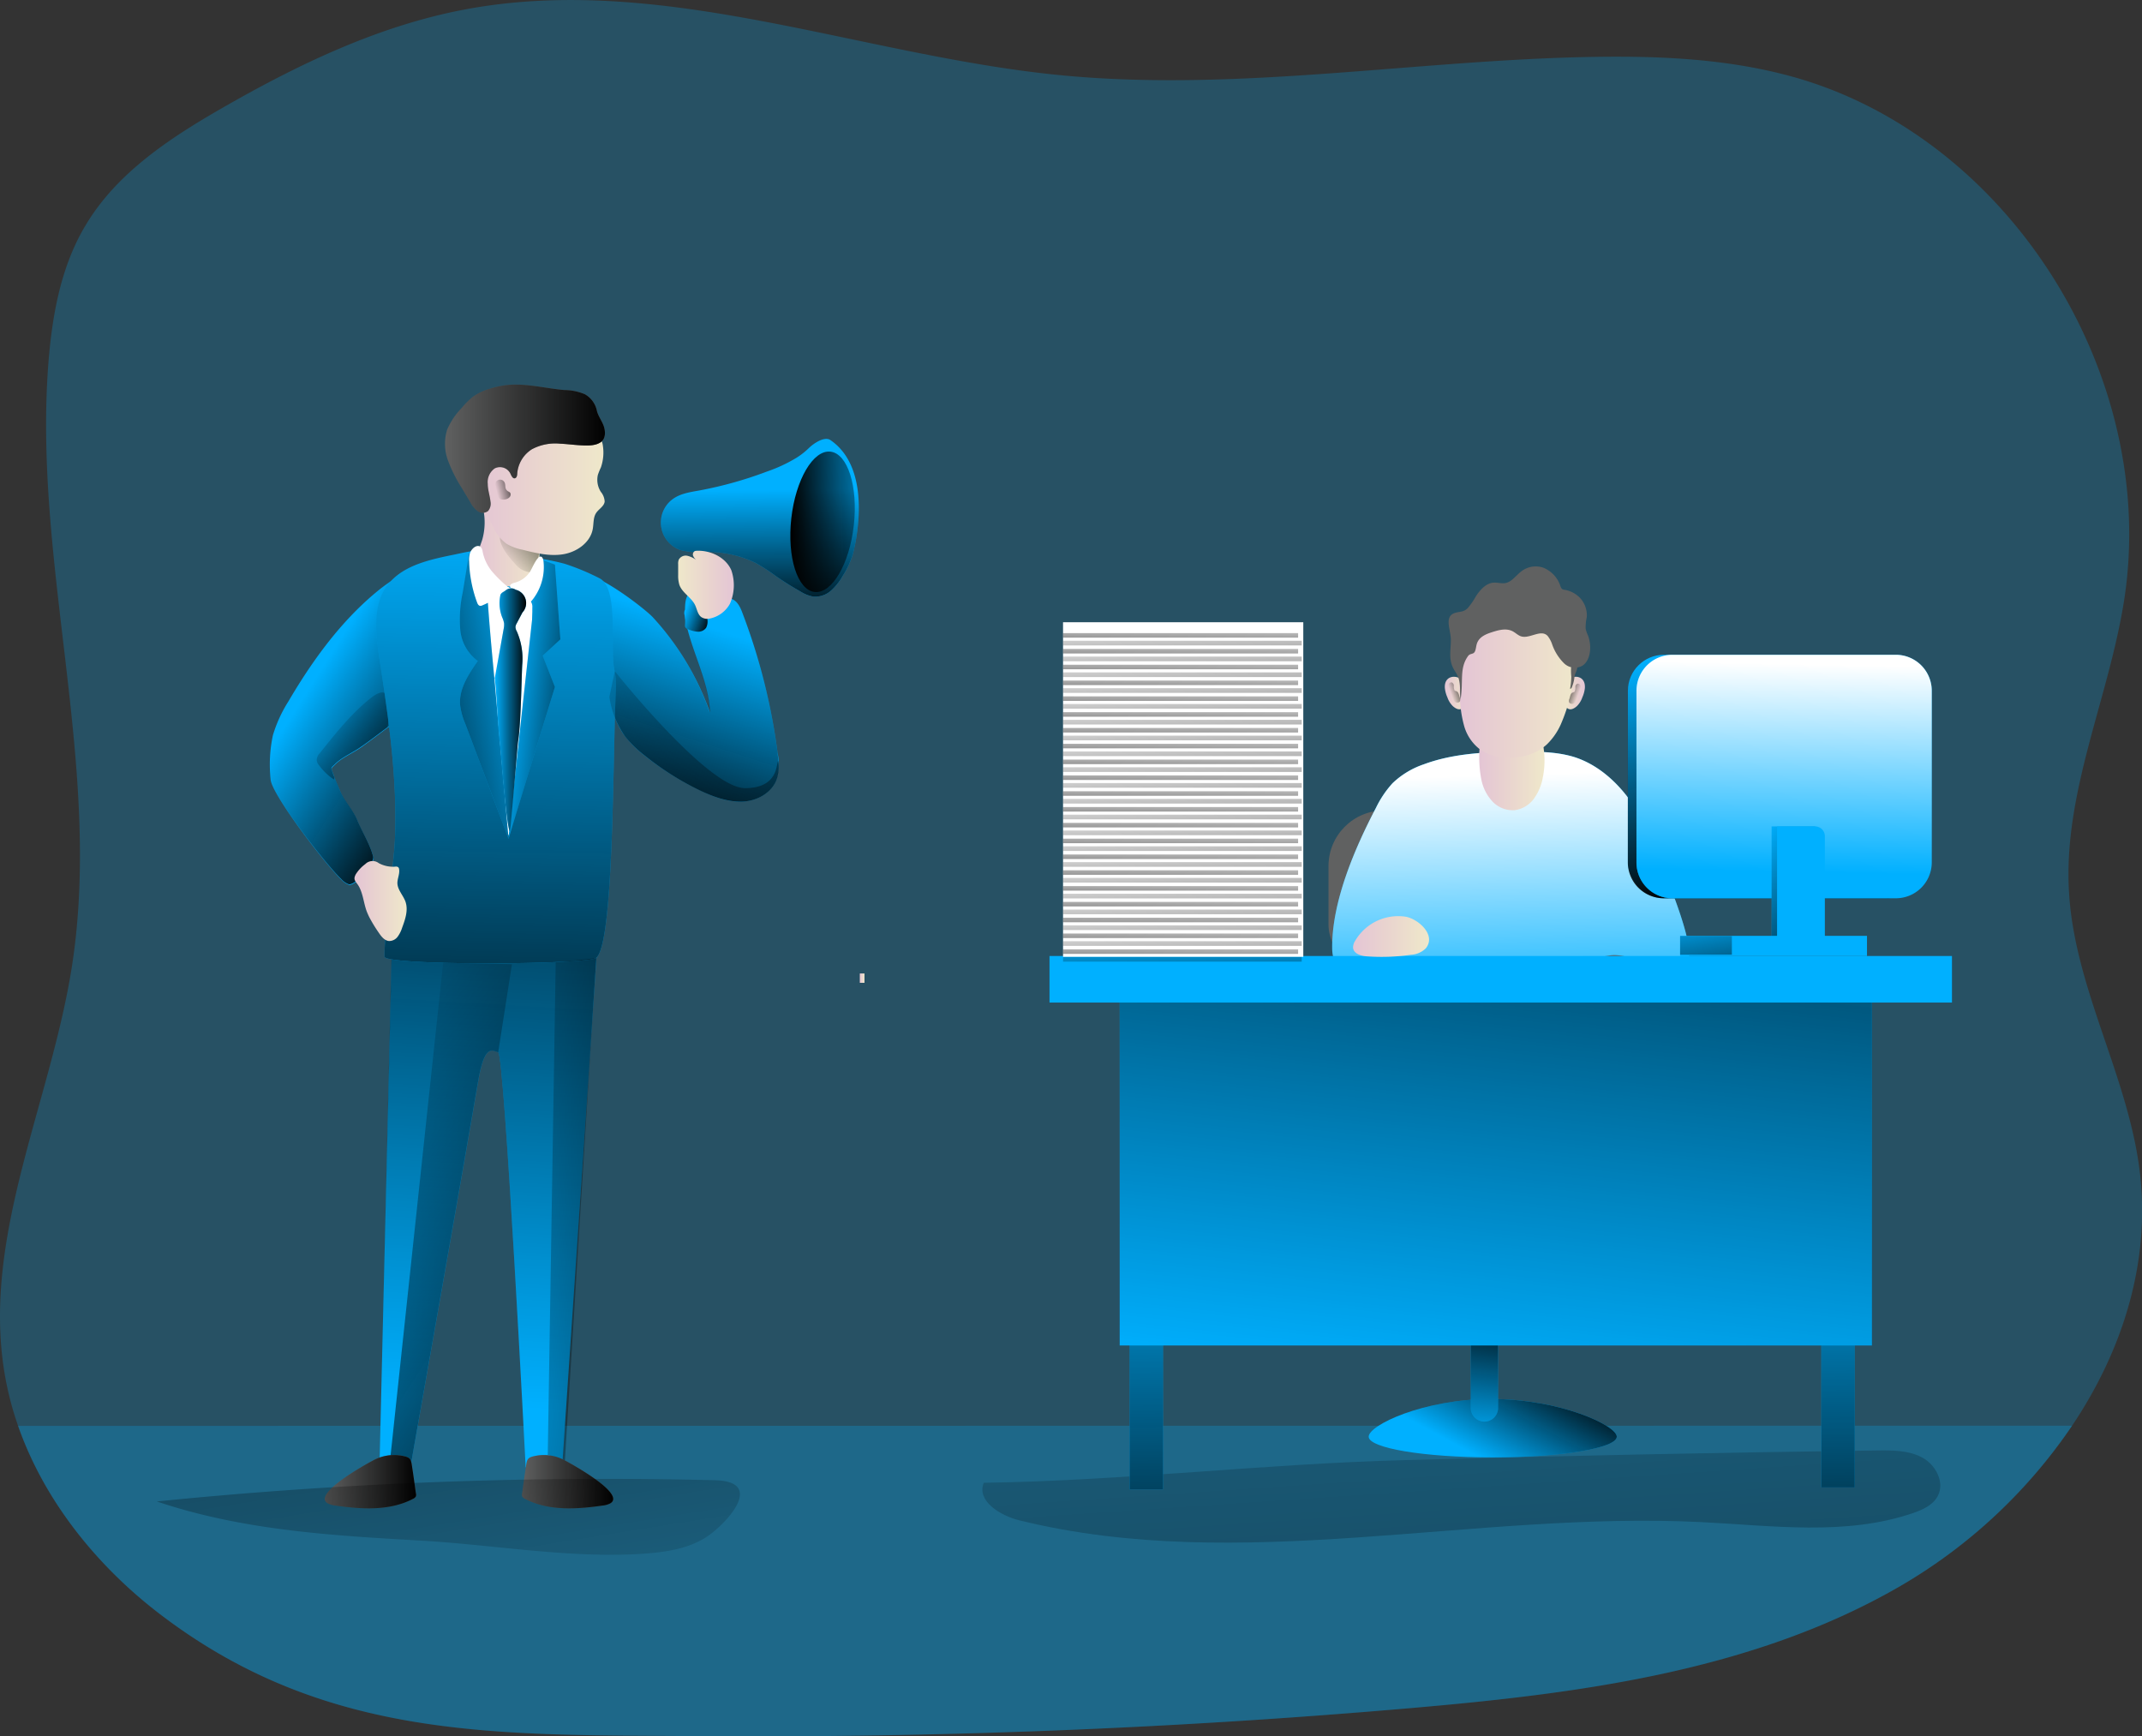 <svg id="Layer_1" data-name="Layer 1" xmlns="http://www.w3.org/2000/svg" xmlns:xlink="http://www.w3.org/1999/xlink" viewBox="0 0 504.73 409.07"><rect x="0" y="0" width="504.73" height="409.07" fill="#333333" stroke="none"/><defs><linearGradient id="linear-gradient" x1="357.87" y1="292.1" x2="387.1" y2="725.4" gradientUnits="userSpaceOnUse"><stop offset="0" stop-color="#010101" stop-opacity="0"/><stop offset="0.95" stop-color="#010101"/></linearGradient><linearGradient id="linear-gradient-2" x1="367.63" y1="361.77" x2="380.24" y2="338.56" gradientUnits="userSpaceOnUse"><stop offset="0" stop-color="#010101" stop-opacity="0"/><stop offset="1" stop-color="#010101"/></linearGradient><linearGradient id="linear-gradient-3" x1="347.31" y1="339.8" x2="351.39" y2="307.57" xlink:href="#linear-gradient-2"/><linearGradient id="linear-gradient-4" x1="128.93" y1="349.32" x2="139.82" y2="160.15" xlink:href="#linear-gradient-2"/><linearGradient id="linear-gradient-5" x1="181.99" y1="164.65" x2="165.66" y2="214.94" xlink:href="#linear-gradient-2"/><linearGradient id="linear-gradient-6" x1="92.06" y1="179.34" x2="126.01" y2="200.82" xlink:href="#linear-gradient-2"/><linearGradient id="linear-gradient-7" x1="96.02" y1="185.12" x2="123.5" y2="209.45" xlink:href="#linear-gradient-2"/><linearGradient id="linear-gradient-8" x1="136.14" y1="140.45" x2="133.56" y2="297.34" xlink:href="#linear-gradient-2"/><linearGradient id="linear-gradient-9" x1="138.27" y1="182.35" x2="160.91" y2="184.93" xlink:href="#linear-gradient-2"/><linearGradient id="linear-gradient-10" x1="146.55" y1="179.49" x2="106.71" y2="187.51" xlink:href="#linear-gradient-2"/><linearGradient id="linear-gradient-11" x1="131.14" y1="146.07" x2="145.79" y2="146.07" gradientUnits="userSpaceOnUse"><stop offset="0" stop-color="#e4c5d5"/><stop offset="0.42" stop-color="#e9d3cf"/><stop offset="1" stop-color="#efe8ca"/></linearGradient><linearGradient id="linear-gradient-12" x1="138.06" y1="150.57" x2="152.25" y2="138.82" xlink:href="#linear-gradient-2"/><linearGradient id="linear-gradient-13" x1="197.66" y1="133.56" x2="197.87" y2="164.29" xlink:href="#linear-gradient-2"/><linearGradient id="linear-gradient-14" x1="130.92" y1="132.52" x2="161.17" y2="132.52" xlink:href="#linear-gradient-11"/><linearGradient id="linear-gradient-15" x1="123.58" y1="123.89" x2="161.22" y2="123.89" xlink:href="#linear-gradient-2"/><linearGradient id="linear-gradient-16" x1="102.21" y1="230.42" x2="114.5" y2="230.42" xlink:href="#linear-gradient-11"/><linearGradient id="linear-gradient-17" x1="135.26" y1="185.43" x2="142.62" y2="185.43" xlink:href="#linear-gradient-2"/><linearGradient id="linear-gradient-18" x1="229.09" y1="140.71" x2="205.17" y2="141.27" gradientTransform="translate(328.96 -85.84) rotate(83.58)" xlink:href="#linear-gradient-2"/><linearGradient id="linear-gradient-19" x1="202.6" y1="230.47" x2="203.7" y2="230.47" xlink:href="#linear-gradient-11"/><linearGradient id="linear-gradient-20" x1="359.12" y1="181.43" x2="364.36" y2="181.43" xlink:href="#linear-gradient-11"/><linearGradient id="linear-gradient-21" x1="684.78" y1="181.43" x2="690.02" y2="181.43" gradientTransform="matrix(-1, 0, 0, 1, 1076.93, 0)" xlink:href="#linear-gradient-11"/><linearGradient id="linear-gradient-22" x1="375.13" y1="259.05" x2="373.42" y2="197.58" gradientUnits="userSpaceOnUse"><stop offset="0" stop-color="#fff" stop-opacity="0"/><stop offset="0.95" stop-color="#fff"/></linearGradient><linearGradient id="linear-gradient-23" x1="269.85" y1="277.38" x2="271.14" y2="395.16" xlink:href="#linear-gradient-2"/><linearGradient id="linear-gradient-24" x1="432.82" y1="275.6" x2="434.11" y2="393.38" xlink:href="#linear-gradient-2"/><linearGradient id="linear-gradient-25" x1="346.66" y1="328.59" x2="368.15" y2="128.28" xlink:href="#linear-gradient-2"/><linearGradient id="linear-gradient-26" x1="367.22" y1="198.11" x2="382.63" y2="198.11" xlink:href="#linear-gradient-11"/><linearGradient id="linear-gradient-27" x1="362.63" y1="180.93" x2="390.24" y2="180.93" xlink:href="#linear-gradient-11"/><linearGradient id="linear-gradient-28" x1="390.57" y1="181.9" x2="386.7" y2="180.51" xlink:href="#linear-gradient-2"/><linearGradient id="linear-gradient-29" x1="700.58" y1="181.6" x2="696.72" y2="180.21" gradientTransform="matrix(-1, 0, 0, 1, 1061.15, 0)" xlink:href="#linear-gradient-2"/><linearGradient id="linear-gradient-30" x1="337.51" y1="238.82" x2="355.43" y2="238.82" xlink:href="#linear-gradient-11"/><linearGradient id="linear-gradient-31" x1="399.04" y1="176.43" x2="419.26" y2="227.19" xlink:href="#linear-gradient-2"/><linearGradient id="linear-gradient-32" x1="430.31" y1="181.64" x2="452.86" y2="238.24" xlink:href="#linear-gradient-2"/><linearGradient id="linear-gradient-33" x1="438.61" y1="223.54" x2="439.69" y2="171.96" xlink:href="#linear-gradient-22"/><linearGradient id="linear-gradient-34" x1="91.12" y1="281.44" x2="182.83" y2="340.48" xlink:href="#linear-gradient-2"/><linearGradient id="linear-gradient-35" x1="106.76" y1="281.92" x2="209.36" y2="292.23" xlink:href="#linear-gradient-2"/><linearGradient id="linear-gradient-36" x1="141.36" y1="157.02" x2="295.99" y2="293.91" xlink:href="#linear-gradient-2"/><linearGradient id="linear-gradient-37" x1="95.21" y1="367.25" x2="116.74" y2="367.25" xlink:href="#linear-gradient-2"/><linearGradient id="linear-gradient-38" x1="141.64" y1="367.25" x2="163.17" y2="367.25" xlink:href="#linear-gradient-2"/><linearGradient id="linear-gradient-39" x1="135.66" y1="133.8" x2="141.43" y2="132.4" xlink:href="#linear-gradient-2"/><linearGradient id="linear-gradient-40" x1="180.51" y1="161.24" x2="186.75" y2="163.61" xlink:href="#linear-gradient-2"/><linearGradient id="linear-gradient-41" x1="788.47" y1="155.93" x2="801.61" y2="155.93" gradientTransform="matrix(-1, 0, 0, 1, 980.09, 0)" xlink:href="#linear-gradient-11"/><linearGradient id="linear-gradient-42" x1="129.68" y1="-91.07" x2="103.03" y2="114.4" gradientTransform="matrix(1, 0, 0, -1.24, 0, 309.11)" xlink:href="#linear-gradient"/><linearGradient id="linear-gradient-43" x1="278.24" y1="145.24" x2="278.09" y2="158.33" xlink:href="#linear-gradient-2"/><linearGradient id="linear-gradient-44" x1="278.43" y1="144.96" x2="279.19" y2="172.26" xlink:href="#linear-gradient-2"/><linearGradient id="linear-gradient-45" x1="278.24" y1="148.96" x2="278.09" y2="162.06" xlink:href="#linear-gradient-2"/><linearGradient id="linear-gradient-46" x1="278.43" y1="148.69" x2="279.19" y2="175.99" xlink:href="#linear-gradient-2"/><linearGradient id="linear-gradient-47" x1="278.24" y1="152.69" x2="278.09" y2="165.78" xlink:href="#linear-gradient-2"/><linearGradient id="linear-gradient-48" x1="278.43" y1="152.42" x2="279.19" y2="179.71" xlink:href="#linear-gradient-2"/><linearGradient id="linear-gradient-49" x1="278.24" y1="156.42" x2="278.09" y2="169.51" xlink:href="#linear-gradient-2"/><linearGradient id="linear-gradient-50" x1="278.43" y1="156.14" x2="279.19" y2="183.44" xlink:href="#linear-gradient-2"/><linearGradient id="linear-gradient-51" x1="278.24" y1="160.14" x2="278.09" y2="173.23" xlink:href="#linear-gradient-2"/><linearGradient id="linear-gradient-52" x1="278.43" y1="159.87" x2="279.19" y2="187.17" xlink:href="#linear-gradient-2"/><linearGradient id="linear-gradient-53" x1="278.24" y1="163.87" x2="278.09" y2="176.96" xlink:href="#linear-gradient-2"/><linearGradient id="linear-gradient-54" x1="278.43" y1="163.59" x2="279.19" y2="190.89" xlink:href="#linear-gradient-2"/><linearGradient id="linear-gradient-55" x1="278.24" y1="167.59" x2="278.09" y2="180.68" xlink:href="#linear-gradient-2"/><linearGradient id="linear-gradient-56" x1="278.43" y1="167.32" x2="279.19" y2="194.62" xlink:href="#linear-gradient-2"/><linearGradient id="linear-gradient-57" x1="278.24" y1="171.32" x2="278.09" y2="184.41" xlink:href="#linear-gradient-2"/><linearGradient id="linear-gradient-58" x1="278.43" y1="171.04" x2="279.19" y2="198.34" xlink:href="#linear-gradient-2"/><linearGradient id="linear-gradient-59" x1="278.24" y1="175.04" x2="278.09" y2="188.13" xlink:href="#linear-gradient-2"/><linearGradient id="linear-gradient-60" x1="278.43" y1="174.77" x2="279.19" y2="202.07" xlink:href="#linear-gradient-2"/><linearGradient id="linear-gradient-61" x1="278.24" y1="178.77" x2="278.09" y2="191.86" xlink:href="#linear-gradient-2"/><linearGradient id="linear-gradient-62" x1="278.43" y1="178.49" x2="279.19" y2="205.79" xlink:href="#linear-gradient-2"/><linearGradient id="linear-gradient-63" x1="278.24" y1="182.49" x2="278.09" y2="195.59" xlink:href="#linear-gradient-2"/><linearGradient id="linear-gradient-64" x1="278.43" y1="182.22" x2="279.19" y2="209.52" xlink:href="#linear-gradient-2"/><linearGradient id="linear-gradient-65" x1="278.24" y1="186.22" x2="278.09" y2="199.31" xlink:href="#linear-gradient-2"/><linearGradient id="linear-gradient-66" x1="278.43" y1="185.94" x2="279.19" y2="213.24" xlink:href="#linear-gradient-2"/><linearGradient id="linear-gradient-67" x1="278.24" y1="189.94" x2="278.09" y2="203.04" xlink:href="#linear-gradient-2"/><linearGradient id="linear-gradient-68" x1="278.43" y1="189.67" x2="279.19" y2="216.97" xlink:href="#linear-gradient-2"/><linearGradient id="linear-gradient-69" x1="278.24" y1="193.67" x2="278.09" y2="206.76" xlink:href="#linear-gradient-2"/><linearGradient id="linear-gradient-70" x1="278.43" y1="193.4" x2="279.19" y2="220.69" xlink:href="#linear-gradient-2"/><linearGradient id="linear-gradient-71" x1="278.24" y1="197.4" x2="278.09" y2="210.49" xlink:href="#linear-gradient-2"/><linearGradient id="linear-gradient-72" x1="278.43" y1="197.12" x2="279.19" y2="224.42" xlink:href="#linear-gradient-2"/><linearGradient id="linear-gradient-73" x1="278.24" y1="201.12" x2="278.09" y2="214.21" xlink:href="#linear-gradient-2"/><linearGradient id="linear-gradient-74" x1="278.43" y1="200.85" x2="279.19" y2="228.15" xlink:href="#linear-gradient-2"/><linearGradient id="linear-gradient-75" x1="278.24" y1="204.85" x2="278.09" y2="217.94" xlink:href="#linear-gradient-2"/><linearGradient id="linear-gradient-76" x1="278.43" y1="204.57" x2="279.19" y2="231.87" xlink:href="#linear-gradient-2"/><linearGradient id="linear-gradient-77" x1="278.24" y1="208.57" x2="278.09" y2="221.66" xlink:href="#linear-gradient-2"/><linearGradient id="linear-gradient-78" x1="278.43" y1="208.3" x2="279.19" y2="235.6" xlink:href="#linear-gradient-2"/><linearGradient id="linear-gradient-79" x1="278.24" y1="212.3" x2="278.09" y2="225.39" xlink:href="#linear-gradient-2"/><linearGradient id="linear-gradient-80" x1="278.43" y1="212.02" x2="279.19" y2="239.32" xlink:href="#linear-gradient-2"/><linearGradient id="linear-gradient-81" x1="278.24" y1="216.02" x2="278.09" y2="229.11" xlink:href="#linear-gradient-2"/><linearGradient id="linear-gradient-82" x1="278.43" y1="215.75" x2="279.19" y2="243.05" xlink:href="#linear-gradient-2"/><linearGradient id="linear-gradient-83" x1="278.24" y1="219.75" x2="278.09" y2="232.84" xlink:href="#linear-gradient-2"/><linearGradient id="linear-gradient-84" x1="278.43" y1="219.47" x2="279.19" y2="246.77" xlink:href="#linear-gradient-2"/><linearGradient id="linear-gradient-85" x1="411.72" y1="199.86" x2="439.66" y2="225.22" xlink:href="#linear-gradient-2"/><linearGradient id="linear-gradient-86" x1="400.74" y1="214.52" x2="404.75" y2="240.89" xlink:href="#linear-gradient-2"/></defs><title>Boss 1</title><path d="M506.94,354.06a124.39,124.39,0,0,1-40.85,38c-34.75,20-75.88,25.19-115.82,28.61q-83.58,7.19-167.6,6.53c-46.41-.36-86.9,1.13-125.89-28.43-15.09-11.42-27.64-26.93-33.84-44.67a75,75,0,0,1-3.23-12.67C14.49,309.3,30.58,278,35.62,245.88c7.36-47.14-9.32-95.11-5.5-142.65.92-11.21,3-22.57,8.82-32.16C46.3,58.8,58.79,50.61,71.19,43.5,89.08,33.24,108,24.17,128.29,20.36c46.35-8.71,92.88,10.77,139.81,15.45C310.27,40,352.65,32.14,395,31.53c15.18-.21,30.48.52,45.13,4.43,51.73,13.8,87.3,70.56,79.09,123.48-3.61,23.2-14.45,45.52-13,69,1.31,22.47,13.77,43,16.61,65.31C525.54,315.13,519,336.11,506.94,354.06Z" transform="translate(-18.68 -18.14)" fill="#00b0ff" opacity="0.24" style="isolation:isolate"/><path d="M506.94,354.06a124.39,124.39,0,0,1-40.85,38c-34.75,20-75.88,25.19-115.82,28.61q-83.58,7.19-167.6,6.53c-46.41-.36-86.9,1.13-125.89-28.43-15.09-11.42-27.64-26.93-33.84-44.67Z" transform="translate(-18.68 -18.14)" fill="#00b0ff" opacity="0.24" style="isolation:isolate"/><path d="M250.49,367.51c-1.74,4.28,3.86,7.73,8.35,8.84,52.17,12.86,107-2.22,160.63.42,16.78.82,34.11,3.32,50-2.13,2.3-.79,4.73-1.9,5.85-4.07,1.64-3.21-.53-7.3-3.68-9s-6.94-1.73-10.54-1.68q-55.75.75-111.5,2.28C316.18,363.06,283.93,367,250.49,367.51Z" transform="translate(-18.68 -18.14)" fill="url(#linear-gradient)"/><path d="M399.65,356.65c0,2.7-13.09,4.88-29.23,4.88s-29.23-2.18-29.23-4.88,12.8-8.88,28.94-8.88S399.65,354,399.65,356.65Z" transform="translate(-18.68 -18.14)" fill="#00b0ff"/><path d="M399.65,356.65c0,2.7-13.09,4.88-29.23,4.88s-29.23-2.18-29.23-4.88,12.8-8.88,28.94-8.88S399.65,354,399.65,356.65Z" transform="translate(-18.68 -18.14)" fill="url(#linear-gradient-2)"/><path d="M346.51,308.53H353a0,0,0,0,1,0,0v23.21a3.22,3.22,0,0,1-3.22,3.22h0a3.22,3.22,0,0,1-3.22-3.22V308.53A0,0,0,0,1,346.51,308.53Z" fill="#00b0ff"/><path d="M346.56,308.53H353a0,0,0,0,1,0,0v23.21a3.22,3.22,0,0,1-3.22,3.22h0a3.22,3.22,0,0,1-3.22-3.22V308.53A0,0,0,0,1,346.56,308.53Z" fill="url(#linear-gradient-3)"/><path d="M111.13,236.6l48.64-1-8.61,127.91-8.61.37s-5-97.29-6.47-97.79-3.27-2-4.76,7-15.73,89.63-15.73,89.63l-7.47.08Z" transform="translate(-18.68 -18.14)" fill="#00b0ff"/><path d="M159.77,235.59,151.16,363.5l-8.61.39s-5-97.31-6.48-97.8-3.26-2-4.76,7-15.72,89.61-15.72,89.61l-7.49.1,3-126.17Z" transform="translate(-18.68 -18.14)" fill="url(#linear-gradient-4)"/><path d="M172.54,163.61A64.66,64.66,0,0,1,186,186.11c-.32-8-4.82-15.17-6-23A1.74,1.74,0,0,1,180,162a1.62,1.62,0,0,1,.86-.65,28,28,0,0,1,7.66-2.21,4.92,4.92,0,0,1,2.64.14c1.33.56,2,2,2.5,3.38a143.81,143.81,0,0,1,8.24,32.85,13,13,0,0,1-.29,6.39c-1.22,3.15-4.72,5-8.09,5.11s-6.65-1.1-9.7-2.56a67.49,67.49,0,0,1-13.1-8.18,26.48,26.48,0,0,1-4.73-4.61c-3.61-4.81-4.29-11.17-4.36-17.19,0-3.95-10.19-17.08-7.86-20.55C156.22,150.3,170.55,161.44,172.54,163.61Z" transform="translate(-18.68 -18.14)" fill="#00b0ff"/><path d="M201.63,201.91c-1.22,3.15-4.73,5-8.09,5.1s-6.66-1.1-9.71-2.53a66.9,66.9,0,0,1-13.1-8.22,26.66,26.66,0,0,1-4.73-4.58,21.34,21.34,0,0,1-3.73-9.34,48.05,48.05,0,0,1-.64-7.85c0-4-10.17-17.1-7.85-20.55,2.45-3.63,16.77,7.48,18.75,9.65a64.62,64.62,0,0,1,13.41,22.5c-.31-7.93-4.8-15.14-6-23A1.86,1.86,0,0,1,180,162a1.68,1.68,0,0,1,.86-.64,29.06,29.06,0,0,1,7.66-2.23,5.09,5.09,0,0,1,2.63.16c1.34.58,2,2,2.5,3.38a143.52,143.52,0,0,1,8.25,32.86c.06.64.15,1.28.18,1.92A10,10,0,0,1,201.63,201.91Z" transform="translate(-18.68 -18.14)" fill="url(#linear-gradient-5)"/><path d="M105.33,159.4c-7.35,6.61-13.42,15-18.69,24a31.82,31.82,0,0,0-3.66,8,33.42,33.42,0,0,0-.54,10.37c.18,3.43,12.84,19.93,16.68,23.62a4.6,4.6,0,0,0,1.76,1.21c1.48.47,6.14-4.92,5.79-6.43-.64-2.8-2.69-6-3.77-8.67-1-2.44-3.09-4.6-4.08-7-.52-1.29-1.13-2.57-1.58-3.89-.58-1.69-.66-1.25.45-2.37,1.58-1.6,4.29-2.72,6.14-4.05,2-1.44,4-2.94,6-4.45a23.1,23.1,0,0,0,5.44-5.2c2.54-3.71,3.12-8.71,3-13.35-.09-3.1-.48-6.15-.63-9.24-.1-1.93.79-6.25-.09-7.89C115.53,150.36,107.31,157.62,105.33,159.4Z" transform="translate(-18.68 -18.14)" fill="#00b0ff"/><path d="M115.22,184.45a23.32,23.32,0,0,1-5.19,5,2.35,2.35,0,0,1-.25.19c-2,1.49-3.94,3-6,4.42-1.86,1.35-4.55,2.48-6.14,4.07-1.1,1.09-1,.67-.46,2.35.1.3.22.61.34.88.4,1,.85,2,1.25,3,1,2.44,3.09,4.58,4.09,7,1.07,2.65,3.12,5.89,3.76,8.67.34,1.53-4.31,6.9-5.8,6.44a4.49,4.49,0,0,1-1.74-1.22c-3.85-3.66-16.52-20.18-16.7-23.6A33.76,33.76,0,0,1,83,191.35a32.61,32.61,0,0,1,3.67-8c5.28-8.95,11.36-17.38,18.69-24,2-1.77,10.19-9,12.15-5.44.85,1.65,0,6,.09,7.88.15,3.08.52,6.17.61,9.25C118.33,175.74,117.75,180.75,115.22,184.45Z" transform="translate(-18.68 -18.14)" fill="url(#linear-gradient-6)"/><path d="M110,189.48a2.35,2.35,0,0,1-.25.19c-2,1.49-3.94,3-6,4.42-1.86,1.35-4.55,2.48-6.14,4.07-1.1,1.09-1,.67-.46,2.35.1.3.22.61.34.88a.7.7,0,0,0-.09.43,13.64,13.64,0,0,1-3.54-3.36,2.1,2.1,0,0,1-.55-1.25,2.44,2.44,0,0,1,.76-1.65c3.6-4.52,7.6-9.56,12.18-13.1C111.37,178.55,110.79,185.42,110,189.48Z" transform="translate(-18.68 -18.14)" fill="url(#linear-gradient-7)"/><rect x="313.04" y="190.96" width="79.48" height="39.98" rx="13.09" fill="#606161"/><path d="M124.8,149c-5.57,1.15-11.67,2.62-15,7.26s-2.62,11.13-1.75,16.86c2.18,14.32,4.34,28.75,3.67,43.21-.27,5.67-2.53,21.53-2.43,27.2,0,2.2,47.64,1.94,49.83.33,4.11-3,3.91-43.75,4.65-62.82a17.46,17.46,0,0,0-.26-4.79c-1.23-5.14,1.15-19.59-3.61-21.88a54.89,54.89,0,0,0-8.13-3.38,53.51,53.51,0,0,0-6.89-1.38c-3.7-.57-7.42-1.32-11.14-1.76C130.73,147.54,127.79,148.43,124.8,149Z" transform="translate(-18.68 -18.14)" fill="#00b0ff"/><path d="M124.8,149c-5.57,1.15-11.67,2.62-15,7.26s-2.62,11.13-1.75,16.86c2.18,14.32,4.34,28.75,3.67,43.21-.27,5.67-2.53,21.53-2.43,27.2,0,2.2,47.64,1.94,49.83.33,4.11-3,3.91-43.75,4.65-62.82a17.46,17.46,0,0,0-.26-4.79c-1.23-5.14,1.15-19.59-3.61-21.88a54.89,54.89,0,0,0-8.13-3.38,53.51,53.51,0,0,0-6.89-1.38c-3.7-.57-7.42-1.32-11.14-1.76C130.73,147.54,127.79,148.43,124.8,149Z" transform="translate(-18.68 -18.14)" fill="url(#linear-gradient-8)"/><path d="M132.33,168.29c1.12,11.09,3.6,35.94,6.11,46.8,4.63-12.83,5.66-40.18,5.67-53.82a2.16,2.16,0,0,0-.29-1.31,2.28,2.28,0,0,0-.95-.62c-1.54-.71-2.27-1.92-3.82-2.6C130.51,153,131.89,163.88,132.33,168.29Z" transform="translate(-18.68 -18.14)" fill="#fff"/><path d="M145.64,149.75s-7.45,67.33-7.13,66.05S149.44,180,149.44,180l-2.89-7.37,4.17-3.84-1.28-17.61Z" transform="translate(-18.68 -18.14)" fill="#00b0ff"/><path d="M138.51,215.8,128.3,188.63a16.24,16.24,0,0,1-1.2-4.36c-.32-3.8,2-7.27,4.17-10.39a10.25,10.25,0,0,1-4.14-7.42,30.06,30.06,0,0,1,.58-8.71l1.55-9.47c-.18,1.14,3.14,5.26,3.61,6.66a19.27,19.27,0,0,1,.76,5.11c.43,6.11,1,12.21,1.57,18.31Z" transform="translate(-18.68 -18.14)" fill="#00b0ff"/><path d="M145.64,149.75s-7.45,67.33-7.13,66.05S149.44,180,149.44,180l-2.89-7.37,4.17-3.84-1.28-17.61Z" transform="translate(-18.68 -18.14)" fill="url(#linear-gradient-9)"/><path d="M138.51,215.8,128.3,188.63a16.24,16.24,0,0,1-1.2-4.36c-.32-3.8,2-7.27,4.17-10.39a10.25,10.25,0,0,1-4.14-7.42,30.06,30.06,0,0,1,.58-8.71l1.55-9.47c-.18,1.14,3.14,5.26,3.61,6.66a19.27,19.27,0,0,1,.76,5.11c.43,6.11,1,12.21,1.57,18.31Z" transform="translate(-18.68 -18.14)" fill="url(#linear-gradient-10)"/><path d="M132.34,145.21c-.51,1.66-1.32,3.28-1.19,5a6.09,6.09,0,0,0,2.61,4.33,8.52,8.52,0,0,0,8,1.3,5.63,5.63,0,0,0,2.09-1.24c1.49-1.46,2.11-4.1,1.92-6.52a17.41,17.41,0,0,0-2.15-6.65,12.55,12.55,0,0,0-2.81-3.82,9.34,9.34,0,0,0-5.17-1.86c-1.31-.14-3.42.07-3.09,2.35A15.06,15.06,0,0,1,132.34,145.21Z" transform="translate(-18.68 -18.14)" fill="url(#linear-gradient-11)"/><path d="M140.11,151.05a5,5,0,0,0,3.41,1.91,1.74,1.74,0,0,0,1.17-.38,2.46,2.46,0,0,0,.6-1.47l.56-3.46a.93.93,0,0,0-.11-.77.87.87,0,0,0-.32-.2l-4.43-2c-1.26-.56-4.92-2-4.47.68C136.86,147.36,138.78,149.64,140.11,151.05Z" transform="translate(-18.68 -18.14)" fill="url(#linear-gradient-12)"/><path d="M199.44,129.23a93.18,93.18,0,0,1-16,4.48c-2.12.38-4.33.7-6.09,1.92a6.84,6.84,0,0,0,1.73,12.12,16.57,16.57,0,0,0,5.31.43,25.79,25.79,0,0,1,12.49,2.66,48.94,48.94,0,0,1,4.71,3.09q2.79,1.94,5.75,3.6a8.23,8.23,0,0,0,3.05,1.19,5.66,5.66,0,0,0,4.08-1.4,13.31,13.31,0,0,0,2.75-3.43,20.79,20.79,0,0,0,2.25-4.65c.82-2.59,5.08-20.42-5.1-27.4-1.44-1-4.08.87-5.09,1.87a17.3,17.3,0,0,1-3,2.34A35.82,35.82,0,0,1,199.44,129.23Z" transform="translate(-18.68 -18.14)" fill="#00b0ff"/><path d="M199.44,129.23a93.18,93.18,0,0,1-16,4.48c-2.12.38-4.33.7-6.09,1.92a6.84,6.84,0,0,0,1.73,12.12,16.57,16.57,0,0,0,5.31.43,25.79,25.79,0,0,1,12.49,2.66,48.94,48.94,0,0,1,4.71,3.09q2.79,1.94,5.75,3.6a8.23,8.23,0,0,0,3.05,1.19,5.66,5.66,0,0,0,4.08-1.4,13.31,13.31,0,0,0,2.75-3.43,20.79,20.79,0,0,0,2.25-4.65c.82-2.59,5.08-20.42-5.1-27.4-1.44-1-4.08.87-5.09,1.87a17.3,17.3,0,0,1-3,2.34A35.82,35.82,0,0,1,199.44,129.23Z" transform="translate(-18.68 -18.14)" fill="url(#linear-gradient-13)"/><path d="M160.28,128.25a16.15,16.15,0,0,0-.72,1.78,5.25,5.25,0,0,0,.7,4,3.88,3.88,0,0,1,.9,2.29c-.13,1.12-1.37,1.73-2,2.67-.73,1.09-.57,2.53-.81,3.82-.59,3.19-3.75,5.39-6.95,5.92s-6.45-.27-9.6-1.06a11.68,11.68,0,0,1-3.77-1.41,9.9,9.9,0,0,1-3-3.66,37.74,37.74,0,0,1-3.39-9,17.7,17.7,0,0,1-.69-4.94,15.22,15.22,0,0,1,.87-4.31c1-2.9,2.58-5.82,5.32-7.19a12.8,12.8,0,0,1,6.08-1,34.05,34.05,0,0,1,5.24.5,29.32,29.32,0,0,1,9.7,3.57c1.41.82,2.36,1.22,2.57,2.86A10.7,10.7,0,0,1,160.28,128.25Z" transform="translate(-18.68 -18.14)" fill="url(#linear-gradient-14)"/><path d="M161.21,119.86a3.24,3.24,0,0,1-.23,1.57c-.57,1.24-2.15,1.61-3.51,1.66-2.28.08-4.55-.31-6.83-.41A11.63,11.63,0,0,0,144,124a7.45,7.45,0,0,0-3.44,5.68c0,.48-.13,1.09-.6,1.16s-.78-.6-1-1.09a2.74,2.74,0,0,0-3.7-1.25,3.94,3.94,0,0,0-1.65,3.64c0,1.4.49,2.76.64,4.15a2.68,2.68,0,0,1-.57,2.26,2.07,2.07,0,0,1-2.48,0,6.06,6.06,0,0,1-1.69-2.06l-2-3.34a34.2,34.2,0,0,1-3.29-6.57,11.31,11.31,0,0,1-.17-7.22,16.75,16.75,0,0,1,3.45-5.12,17.54,17.54,0,0,1,2.66-2.65,13,13,0,0,1,3.72-1.79,20.7,20.7,0,0,1,4.11-.92c4.56-.51,9.1.76,13.67,1.16a12.59,12.59,0,0,1,4.85,1,5.81,5.81,0,0,1,2.84,4C159.84,116.75,161.1,117.94,161.21,119.86Z" transform="translate(-18.68 -18.14)" fill="#606161"/><path d="M161.21,119.86a3.24,3.24,0,0,1-.23,1.57c-.57,1.24-2.15,1.61-3.51,1.66-2.28.08-4.55-.31-6.83-.41A11.63,11.63,0,0,0,144,124a7.45,7.45,0,0,0-3.44,5.68c0,.48-.13,1.09-.6,1.16s-.78-.6-1-1.09a2.74,2.74,0,0,0-3.7-1.25,3.94,3.94,0,0,0-1.65,3.64c0,1.4.49,2.76.64,4.15a2.68,2.68,0,0,1-.57,2.26,2.07,2.07,0,0,1-2.48,0,6.06,6.06,0,0,1-1.69-2.06l-2-3.34a34.2,34.2,0,0,1-3.29-6.57,11.31,11.31,0,0,1-.17-7.22,16.75,16.75,0,0,1,3.45-5.12,17.54,17.54,0,0,1,2.66-2.65,13,13,0,0,1,3.72-1.79,20.7,20.7,0,0,1,4.11-.92c4.56-.51,9.1.76,13.67,1.16a12.59,12.59,0,0,1,4.85,1,5.81,5.81,0,0,1,2.84,4C159.84,116.75,161.1,117.94,161.21,119.86Z" transform="translate(-18.68 -18.14)" fill="url(#linear-gradient-15)"/><path d="M105.65,234.15a34.24,34.24,0,0,0,2.25,3.71c.6.89,1.34,1.88,2.41,2a2.49,2.49,0,0,0,2.06-1,7.34,7.34,0,0,0,1.06-2.11c.74-2,1.49-4.17.79-6.17-.54-1.51-1.86-2.76-1.9-4.36,0-1.11.59-2.2.4-3.29a.75.75,0,0,0-.23-.48,1,1,0,0,0-.7-.11,7,7,0,0,1-3.86-.83,2.41,2.41,0,0,0-3.17.22,8.86,8.86,0,0,0-2.23,2.38c-.6,1.11-.29,1.47.35,2.32,1.34,1.81,1.44,4.45,2.24,6.52C105.28,233.35,105.46,233.75,105.65,234.15Z" transform="translate(-18.68 -18.14)" fill="url(#linear-gradient-16)"/><path d="M129.44,148.44a5.17,5.17,0,0,0-.21,2,30.28,30.28,0,0,0,1.85,9.6c.13.38.35.81.75.85a1,1,0,0,0,.52-.12,24,24,0,0,0,6.43-4,29.89,29.89,0,0,1-4-3.8,10.42,10.42,0,0,1-2.38-4.9C132.06,145.84,130,146.86,129.44,148.44Z" transform="translate(-18.68 -18.14)" fill="#fff"/><path d="M143.42,153.07a6.23,6.23,0,0,1-3.37,2.34c-.52.13-1.23.35-1.18.89a1.05,1.05,0,0,0,.18.44l3,4.8a12.38,12.38,0,0,0,4.7-11.1,2,2,0,0,0-.26-.88C145.51,148.17,144,152.38,143.42,153.07Z" transform="translate(-18.68 -18.14)" fill="#fff"/><path d="M140.73,193c.7-4.09.85-15.53,1-18.21a16,16,0,0,0-1.27-7.88,2.22,2.22,0,0,1-.32-1.05,2.07,2.07,0,0,1,.3-.85l1.35-2.57a3.24,3.24,0,0,0-1.57-5.34,3.38,3.38,0,0,0-.64-.29,2.06,2.06,0,0,0-1.76.44c-.5.39-1.13.56-1.25,1.18a9.12,9.12,0,0,0,.43,5.14,6.1,6.1,0,0,1,.45,1.39,4.66,4.66,0,0,1-.1,1.39l-2.11,11.72,0-.41c.53,4.44.68,11.07,1.21,15.5.16,1.28,1.54,19.93,2.38,20.9C139,213.85,140.69,193.27,140.73,193Z" transform="translate(-18.68 -18.14)" fill="#00b0ff"/><path d="M140.73,193c.7-4.09.85-15.53,1-18.21a16,16,0,0,0-1.27-7.88,2.22,2.22,0,0,1-.32-1.05,2.07,2.07,0,0,1,.3-.85l1.35-2.57a3.24,3.24,0,0,0-1.57-5.34,3.38,3.38,0,0,0-.64-.29,2.06,2.06,0,0,0-1.76.44c-.5.39-1.13.56-1.25,1.18a9.12,9.12,0,0,0,.43,5.14,6.1,6.1,0,0,1,.45,1.39,4.66,4.66,0,0,1-.1,1.39l-2.11,11.72,0-.41c.53,4.44.68,11.07,1.21,15.5.16,1.28,1.54,19.93,2.38,20.9C139,213.85,140.69,193.27,140.73,193Z" transform="translate(-18.68 -18.14)" fill="url(#linear-gradient-17)"/><ellipse cx="212.5" cy="141.1" rx="16.64" ry="7.41" transform="translate(29.85 318.34) rotate(-83.58)" fill="url(#linear-gradient-18)"/><rect x="202.6" y="229.37" width="1.1" height="2.2" fill="url(#linear-gradient-19)"/><path d="M359.14,180.29a7.09,7.09,0,0,0,.59,2.15,5.39,5.39,0,0,0,1.3,2.09c3.12,2.74,3.76-2.91,3.08-4.84C363.13,176.91,358.86,176.71,359.14,180.29Z" transform="translate(-18.68 -18.14)" fill="url(#linear-gradient-20)"/><path d="M392.13,180.29a7.09,7.09,0,0,1-.59,2.15,5.39,5.39,0,0,1-1.3,2.09c-3.12,2.74-3.76-2.91-3.08-4.84C388.14,176.91,392.41,176.71,392.13,180.29Z" transform="translate(-18.68 -18.14)" fill="url(#linear-gradient-21)"/><path d="M342.92,208.45a24.18,24.18,0,0,1,3.87-5.75,19.81,19.81,0,0,1,7.35-4.46c7.16-2.67,15-2.94,22.6-3,4.4,0,8.89,0,13.07,1.33,5.55,1.83,10.12,6,13.43,10.81s5.49,10.32,7.51,15.8c1.42,3.84,7.19,17.5,5.72,21.31-2.06,5.3-12.89-2.18-18.49-1.23-5.3.89-10.64,1.52-16,2.15l-24.75,2.94c-6.9.83-24.44,4.17-24.64-6.63C332.42,230.72,337.92,218,342.92,208.45Z" transform="translate(-18.68 -18.14)" fill="#00b0ff"/><path d="M342.92,208.45a24.18,24.18,0,0,1,3.87-5.75,19.81,19.81,0,0,1,7.35-4.46c7.16-2.67,15-2.94,22.6-3,4.4,0,8.89,0,13.07,1.33,5.55,1.83,10.12,6,13.43,10.81s5.49,10.32,7.51,15.8c1.42,3.84,7.19,17.5,5.72,21.31-2.06,5.3-12.89-2.18-18.49-1.23-5.3.89-10.64,1.52-16,2.15l-24.75,2.94c-6.9.83-24.44,4.17-24.64-6.63C332.42,230.72,337.92,218,342.92,208.45Z" transform="translate(-18.68 -18.14)" fill="url(#linear-gradient-22)"/><rect x="266.18" y="252.31" width="7.88" height="98.62" fill="#00b0ff"/><rect x="429.16" y="251.84" width="7.88" height="98.62" fill="#00b0ff"/><rect x="266.18" y="252.31" width="7.88" height="98.62" fill="url(#linear-gradient-23)"/><rect x="429.16" y="251.84" width="7.88" height="98.62" fill="url(#linear-gradient-24)"/><rect x="263.84" y="231.99" width="177.25" height="85.03" fill="#00b0ff"/><rect x="263.84" y="231.99" width="177.25" height="85.03" fill="url(#linear-gradient-25)"/><rect x="247.3" y="225.25" width="212.65" height="10.97" fill="#00b0ff"/><rect x="250.49" y="146.61" width="56.61" height="78.84" fill="#fff"/><path d="M367.75,201.84a10.5,10.5,0,0,0,2.59,5.13,6.62,6.62,0,0,0,5.24,2.07,6.76,6.76,0,0,0,4.54-2.71,12.11,12.11,0,0,0,2.1-5,20,20,0,0,0-.21-8.91,7.4,7.4,0,0,0-2.23-4.06c-1.57-1.26-3.76-1.34-5.77-1.19a9.84,9.84,0,0,0-3.6.81C366.51,190,367,198.29,367.75,201.84Z" transform="translate(-18.68 -18.14)" fill="url(#linear-gradient-26)"/><path d="M386.43,188.88a15.22,15.22,0,0,1-3.24,4.64c-3,2.77-7.42,3.61-11.43,2.89a10.88,10.88,0,0,1-4.14-1.55,10.52,10.52,0,0,1-3.94-5.68,28.51,28.51,0,0,1-1-7c-.15-3-.2-6.18,1.21-8.84s2.84-7,5.57-7.95,6.69,1.51,9.58,1.38a19.8,19.8,0,0,1,6.52.5c1.56.47,3.75,1.57,4.41,3.19.59,1.47-.05,3.66-.22,5.17A41.24,41.24,0,0,1,386.43,188.88Z" transform="translate(-18.68 -18.14)" fill="url(#linear-gradient-27)"/><path d="M388.65,180.4c.15.09.32-.1.39-.27a8.7,8.7,0,0,0,.6-2.12,6.33,6.33,0,0,1,.12-.76c.1-.38.29-.72.41-1.09.19-.55.51-1.77-.36-1.77-.54,0-.85.65-.93,1.06a14.91,14.91,0,0,0,.05,2.11A16.87,16.87,0,0,1,388.65,180.4Z" transform="translate(-18.68 -18.14)" fill="#606161"/><path d="M362.84,182.94c.71-4.21-.34-7.27,1.75-10.2.56-.79,1.32-.28,1.68-1.22.21-.53.23-1.13.4-1.67.5-1.61,2.06-2.26,3.43-2.71,1.67-.54,3.49-1.08,5.07-.23.57.31,1.06.78,1.64,1.05,2.06,1,4.87-1.72,6.53,0a6.51,6.51,0,0,1,1.08,2,11.66,11.66,0,0,0,2.76,4.42,3.64,3.64,0,0,0,4.36.62c2-1.28,2.27-4.73,1.31-7.18a7,7,0,0,1-.54-1.62,11.41,11.41,0,0,1,.27-2.65,6,6,0,0,0-1.51-4.44,6.48,6.48,0,0,0-3.72-2,1.22,1.22,0,0,1-.66-.25,2,2,0,0,1-.33-.65,7,7,0,0,0-4-4.3,5.51,5.51,0,0,0-5.3.93c-1.17.92-2.14,2.33-3.51,2.65-1,.23-2-.15-3-.06-1.68.15-3.08,1.62-4.11,3.23a17.59,17.59,0,0,1-1.88,2.73c-1,1-1.74.8-2.93,1.13-2.75.78-1.14,3.91-1.08,6.19.05,2.12-.49,4.17.28,6.23.51,1.36,1.35,2,1.68,3.54C362.9,180.33,362.55,181.17,362.84,182.94Z" transform="translate(-18.68 -18.14)" fill="#606161"/><path d="M389.78,180.92a2.23,2.23,0,0,0,.11-.9.84.84,0,0,1,.4-.76.62.62,0,0,1,.73.25,1.4,1.4,0,0,1,.22.8,4.77,4.77,0,0,1-.42,2.11,2.78,2.78,0,0,1-1.22,1.43.88.88,0,0,1-1.16-.18,1.11,1.11,0,0,1,.05-.89c.13-.36.23-1.05.51-1.31S389.78,181.27,389.78,180.92Z" transform="translate(-18.68 -18.14)" fill="url(#linear-gradient-28)"/><path d="M361.36,180.63a2.11,2.11,0,0,1-.11-.9.86.86,0,0,0-.4-.77.65.65,0,0,0-.74.26,1.48,1.48,0,0,0-.22.8,4.67,4.67,0,0,0,.43,2.11,2.73,2.73,0,0,0,1.22,1.43c.38.19.95.2,1.15-.18a1.14,1.14,0,0,0-.05-.9c-.12-.35-.22-1-.5-1.3S361.36,181,361.36,180.63Z" transform="translate(-18.68 -18.14)" fill="url(#linear-gradient-29)"/><path d="M338,239.82a2.85,2.85,0,0,0-.49,1.66c.16,1.41,1.94,1.92,3.36,2a48.42,48.42,0,0,0,10.28-.38,5.33,5.33,0,0,0,3.49-1.51c2.6-3.2-1.91-7-4.77-7.46A11.73,11.73,0,0,0,338,239.82Z" transform="translate(-18.68 -18.14)" fill="url(#linear-gradient-30)"/><rect x="383.59" y="154.28" width="69.6" height="57.38" rx="8.48" fill="#00b0ff"/><path d="M412.74,229.79h-2a8.47,8.47,0,0,1-8.49-8.46V180.9a8.49,8.49,0,0,1,8.49-8.48h2a8.47,8.47,0,0,0-8.45,8.48v40.43A8.45,8.45,0,0,0,412.74,229.79Z" transform="translate(-18.68 -18.14)" fill="url(#linear-gradient-31)"/><path d="M471.86,180.9v40.43a8.46,8.46,0,0,1-8.46,8.46H412.74a8.45,8.45,0,0,1-8.45-8.46V180.9a8.47,8.47,0,0,1,8.45-8.48H463.4A8.48,8.48,0,0,1,471.86,180.9Z" transform="translate(-18.68 -18.14)" fill="url(#linear-gradient-32)"/><path d="M473.87,180.9v40.43a8.46,8.46,0,0,1-8.49,8.46H412.74a8.45,8.45,0,0,1-8.45-8.46V180.9a8.47,8.47,0,0,1,8.45-8.48h52.64A8.48,8.48,0,0,1,473.87,180.9Z" transform="translate(-18.68 -18.14)" fill="#00b0ff"/><path d="M473.87,180.9v40.43a8.46,8.46,0,0,1-8.49,8.46H412.74a8.45,8.45,0,0,1-8.45-8.46V180.9a8.47,8.47,0,0,1,8.45-8.48h52.64A8.48,8.48,0,0,1,473.87,180.9Z" transform="translate(-18.68 -18.14)" fill="url(#linear-gradient-33)"/><path d="M139.31,245.33l-3.24,20.76c-1.46-.48-3.26-2-4.76,7s-15.72,89.61-15.72,89.61l-4.89-1.49,12.41-116.29Z" transform="translate(-18.68 -18.14)" fill="url(#linear-gradient-34)"/><polygon points="130.94 226.75 129.07 342.81 133.11 344.12 140.49 225.75 130.94 226.75" fill="url(#linear-gradient-35)"/><path d="M201.63,201.91c-1.22,3.15-4.73,5-8.09,5.1s-6.66-1.1-9.71-2.53a66.9,66.9,0,0,1-13.1-8.22,26.66,26.66,0,0,1-4.73-4.58,21.34,21.34,0,0,1-3.73-9.34l1.28-6.05s21.85,27.54,30.66,27.55c8.28,0,7.27-6.29,7.88-6.39A10,10,0,0,1,201.63,201.91Z" transform="translate(-18.68 -18.14)" fill="url(#linear-gradient-36)"/><path d="M95.85,372.33a5,5,0,0,0,1.9.55c6.16.89,12.77,1.29,18.28-1.6a1.38,1.38,0,0,0,.64-.55,1.34,1.34,0,0,0,0-.77c-.26-1.84-.5-3.68-.78-5.52-.4-2.56-.21-2.9-2.74-3.34a10.33,10.33,0,0,0-6.59,1.16C104.46,363.38,92.31,370.16,95.85,372.33Z" transform="translate(-18.68 -18.14)" fill="#606161"/><path d="M162.53,372.33a5,5,0,0,1-1.9.55c-6.16.89-12.77,1.29-18.28-1.6a1.38,1.38,0,0,1-.64-.55,1.34,1.34,0,0,1,0-.77c.26-1.84.5-3.68.79-5.52.39-2.56.2-2.9,2.73-3.34a10.33,10.33,0,0,1,6.59,1.16C153.92,363.38,166.07,370.16,162.53,372.33Z" transform="translate(-18.68 -18.14)" fill="#606161"/><path d="M95.85,372.33a5,5,0,0,0,1.9.55c6.16.89,12.77,1.29,18.28-1.6a1.38,1.38,0,0,0,.64-.55,1.34,1.34,0,0,0,0-.77c-.26-1.84-.5-3.68-.78-5.52-.4-2.56-.21-2.9-2.74-3.34a10.33,10.33,0,0,0-6.59,1.16C104.46,363.38,92.31,370.16,95.85,372.33Z" transform="translate(-18.68 -18.14)" fill="url(#linear-gradient-37)"/><path d="M162.53,372.33a5,5,0,0,1-1.9.55c-6.16.89-12.77,1.29-18.28-1.6a1.38,1.38,0,0,1-.64-.55,1.34,1.34,0,0,1,0-.77c.26-1.84.5-3.68.79-5.52.39-2.56.2-2.9,2.73-3.34a10.33,10.33,0,0,1,6.59,1.16C153.92,363.38,166.07,370.16,162.53,372.33Z" transform="translate(-18.68 -18.14)" fill="url(#linear-gradient-38)"/><path d="M137.64,132a1.17,1.17,0,0,0-2.15-.24,2.26,2.26,0,0,0-.17,1.24,5.65,5.65,0,0,0,.27,1.53,2.24,2.24,0,0,0,1,1.19c.78.41,2.65-.1,2.39-1.28-.09-.42-.54-.43-.82-.71C137.61,133.19,137.83,132.62,137.64,132Z" transform="translate(-18.68 -18.14)" fill="url(#linear-gradient-39)"/><path d="M180.11,165.34a1.26,1.26,0,0,0,.07.61,1.21,1.21,0,0,0,.66.46,6.73,6.73,0,0,0,2.23.57,2.28,2.28,0,0,0,2-.93,3.38,3.38,0,0,0,.31-1.94l-.18-4.45a2.37,2.37,0,0,0-.57-1.79,2.16,2.16,0,0,0-1.18-.44C179.06,156.77,180.31,162.13,180.11,165.34Z" transform="translate(-18.68 -18.14)" fill="#00b0ff"/><path d="M180.11,165.34a1.26,1.26,0,0,0,.07.61,1.21,1.21,0,0,0,.66.46,6.73,6.73,0,0,0,2.23.57,2.28,2.28,0,0,0,2-.93,3.38,3.38,0,0,0,.31-1.94l-.18-4.45a2.37,2.37,0,0,0-.57-1.79,2.16,2.16,0,0,0-1.18-.44C179.06,156.77,180.31,162.13,180.11,165.34Z" transform="translate(-18.68 -18.14)" fill="url(#linear-gradient-40)"/><path d="M191,152.48c-1.31-3-4.84-4.71-8.15-4.57a1.39,1.39,0,0,0-.46.08.92.92,0,0,0-.39,1.1,2.73,2.73,0,0,0,.74,1,5.42,5.42,0,0,0-2.12-1,1.85,1.85,0,0,0-2,.92,2.62,2.62,0,0,0-.14,1.11l0,2.52a7.34,7.34,0,0,0,.28,2.29c.67,1.91,2.82,2.95,3.7,4.77.47,1,.6,2.21,1.48,2.84a2.58,2.58,0,0,0,1.67.4,7,7,0,0,0,5.05-3.51A10.83,10.83,0,0,0,191,152.48Z" transform="translate(-18.68 -18.14)" fill="url(#linear-gradient-41)"/><path d="M117.74,381.13c-20.87-1.19-41.95-2.41-62.11-9.22a1052.39,1052.39,0,0,1,131.51-5c11.39.28,3.61,9.24-1.23,12.84-5,3.7-12,4.3-17.62,4.59C151.72,385.15,134.33,382.07,117.74,381.13Z" transform="translate(-18.68 -18.14)" fill="url(#linear-gradient-42)"/><rect x="250.49" y="149.17" width="55.39" height="1.07" fill="url(#linear-gradient-43)"/><rect x="250.49" y="150.97" width="56.24" height="1.1" fill="url(#linear-gradient-44)"/><rect x="250.49" y="152.9" width="55.39" height="1.07" fill="url(#linear-gradient-45)"/><rect x="250.49" y="154.7" width="56.24" height="1.1" fill="url(#linear-gradient-46)"/><rect x="250.49" y="156.62" width="55.39" height="1.07" fill="url(#linear-gradient-47)"/><rect x="250.49" y="158.42" width="56.24" height="1.1" fill="url(#linear-gradient-48)"/><rect x="250.49" y="160.35" width="55.39" height="1.07" fill="url(#linear-gradient-49)"/><rect x="250.49" y="162.15" width="56.24" height="1.1" fill="url(#linear-gradient-50)"/><rect x="250.49" y="164.07" width="55.39" height="1.07" fill="url(#linear-gradient-51)"/><rect x="250.49" y="165.87" width="56.24" height="1.1" fill="url(#linear-gradient-52)"/><rect x="250.49" y="167.8" width="55.39" height="1.07" fill="url(#linear-gradient-53)"/><rect x="250.49" y="169.6" width="56.24" height="1.1" fill="url(#linear-gradient-54)"/><rect x="250.49" y="171.52" width="55.39" height="1.07" fill="url(#linear-gradient-55)"/><rect x="250.49" y="173.33" width="56.24" height="1.1" fill="url(#linear-gradient-56)"/><rect x="250.49" y="175.25" width="55.39" height="1.07" fill="url(#linear-gradient-57)"/><rect x="250.49" y="177.05" width="56.24" height="1.1" fill="url(#linear-gradient-58)"/><rect x="250.49" y="178.97" width="55.39" height="1.07" fill="url(#linear-gradient-59)"/><rect x="250.49" y="180.78" width="56.24" height="1.1" fill="url(#linear-gradient-60)"/><rect x="250.49" y="182.7" width="55.39" height="1.07" fill="url(#linear-gradient-61)"/><rect x="250.49" y="184.5" width="56.24" height="1.1" fill="url(#linear-gradient-62)"/><rect x="250.49" y="186.43" width="55.39" height="1.07" fill="url(#linear-gradient-63)"/><rect x="250.49" y="188.23" width="56.24" height="1.1" fill="url(#linear-gradient-64)"/><rect x="250.49" y="190.15" width="55.39" height="1.07" fill="url(#linear-gradient-65)"/><rect x="250.49" y="191.95" width="56.24" height="1.1" fill="url(#linear-gradient-66)"/><rect x="250.49" y="193.88" width="55.39" height="1.07" fill="url(#linear-gradient-67)"/><rect x="250.49" y="195.68" width="56.24" height="1.1" fill="url(#linear-gradient-68)"/><rect x="250.49" y="197.6" width="55.39" height="1.07" fill="url(#linear-gradient-69)"/><rect x="250.49" y="199.4" width="56.24" height="1.1" fill="url(#linear-gradient-70)"/><rect x="250.49" y="201.33" width="55.39" height="1.07" fill="url(#linear-gradient-71)"/><rect x="250.49" y="203.13" width="56.24" height="1.1" fill="url(#linear-gradient-72)"/><rect x="250.49" y="205.05" width="55.39" height="1.07" fill="url(#linear-gradient-73)"/><rect x="250.49" y="206.85" width="56.24" height="1.1" fill="url(#linear-gradient-74)"/><rect x="250.49" y="208.78" width="55.39" height="1.07" fill="url(#linear-gradient-75)"/><rect x="250.49" y="210.58" width="56.24" height="1.1" fill="url(#linear-gradient-76)"/><rect x="250.49" y="212.5" width="55.39" height="1.07" fill="url(#linear-gradient-77)"/><rect x="250.49" y="214.31" width="56.24" height="1.1" fill="url(#linear-gradient-78)"/><rect x="250.49" y="216.23" width="55.39" height="1.07" fill="url(#linear-gradient-79)"/><rect x="250.49" y="218.03" width="56.24" height="1.1" fill="url(#linear-gradient-80)"/><rect x="250.49" y="219.95" width="55.39" height="1.07" fill="url(#linear-gradient-81)"/><rect x="250.49" y="221.76" width="56.24" height="1.1" fill="url(#linear-gradient-82)"/><rect x="250.49" y="223.68" width="55.39" height="1.07" fill="url(#linear-gradient-83)"/><rect x="250.49" y="225.48" width="56.24" height="1.1" fill="url(#linear-gradient-84)"/><polygon points="428.68 224.82 417.45 224.82 417.45 194.72 427.66 194.72 428.68 224.82" fill="#00b0ff"/><polygon points="428.68 224.82 417.45 224.82 417.45 194.72 427.9 194.79 428.68 224.82" fill="url(#linear-gradient-85)"/><path d="M418.74,194.72h8.93A2.31,2.31,0,0,1,430,197v27.79a0,0,0,0,1,0,0H418.74a0,0,0,0,1,0,0v-30.1A0,0,0,0,1,418.74,194.72Z" fill="#00b0ff"/><rect x="395.89" y="220.5" width="44.04" height="4.76" fill="#00b0ff"/><rect x="395.89" y="220.55" width="12.2" height="4.39" fill="url(#linear-gradient-86)"/></svg>